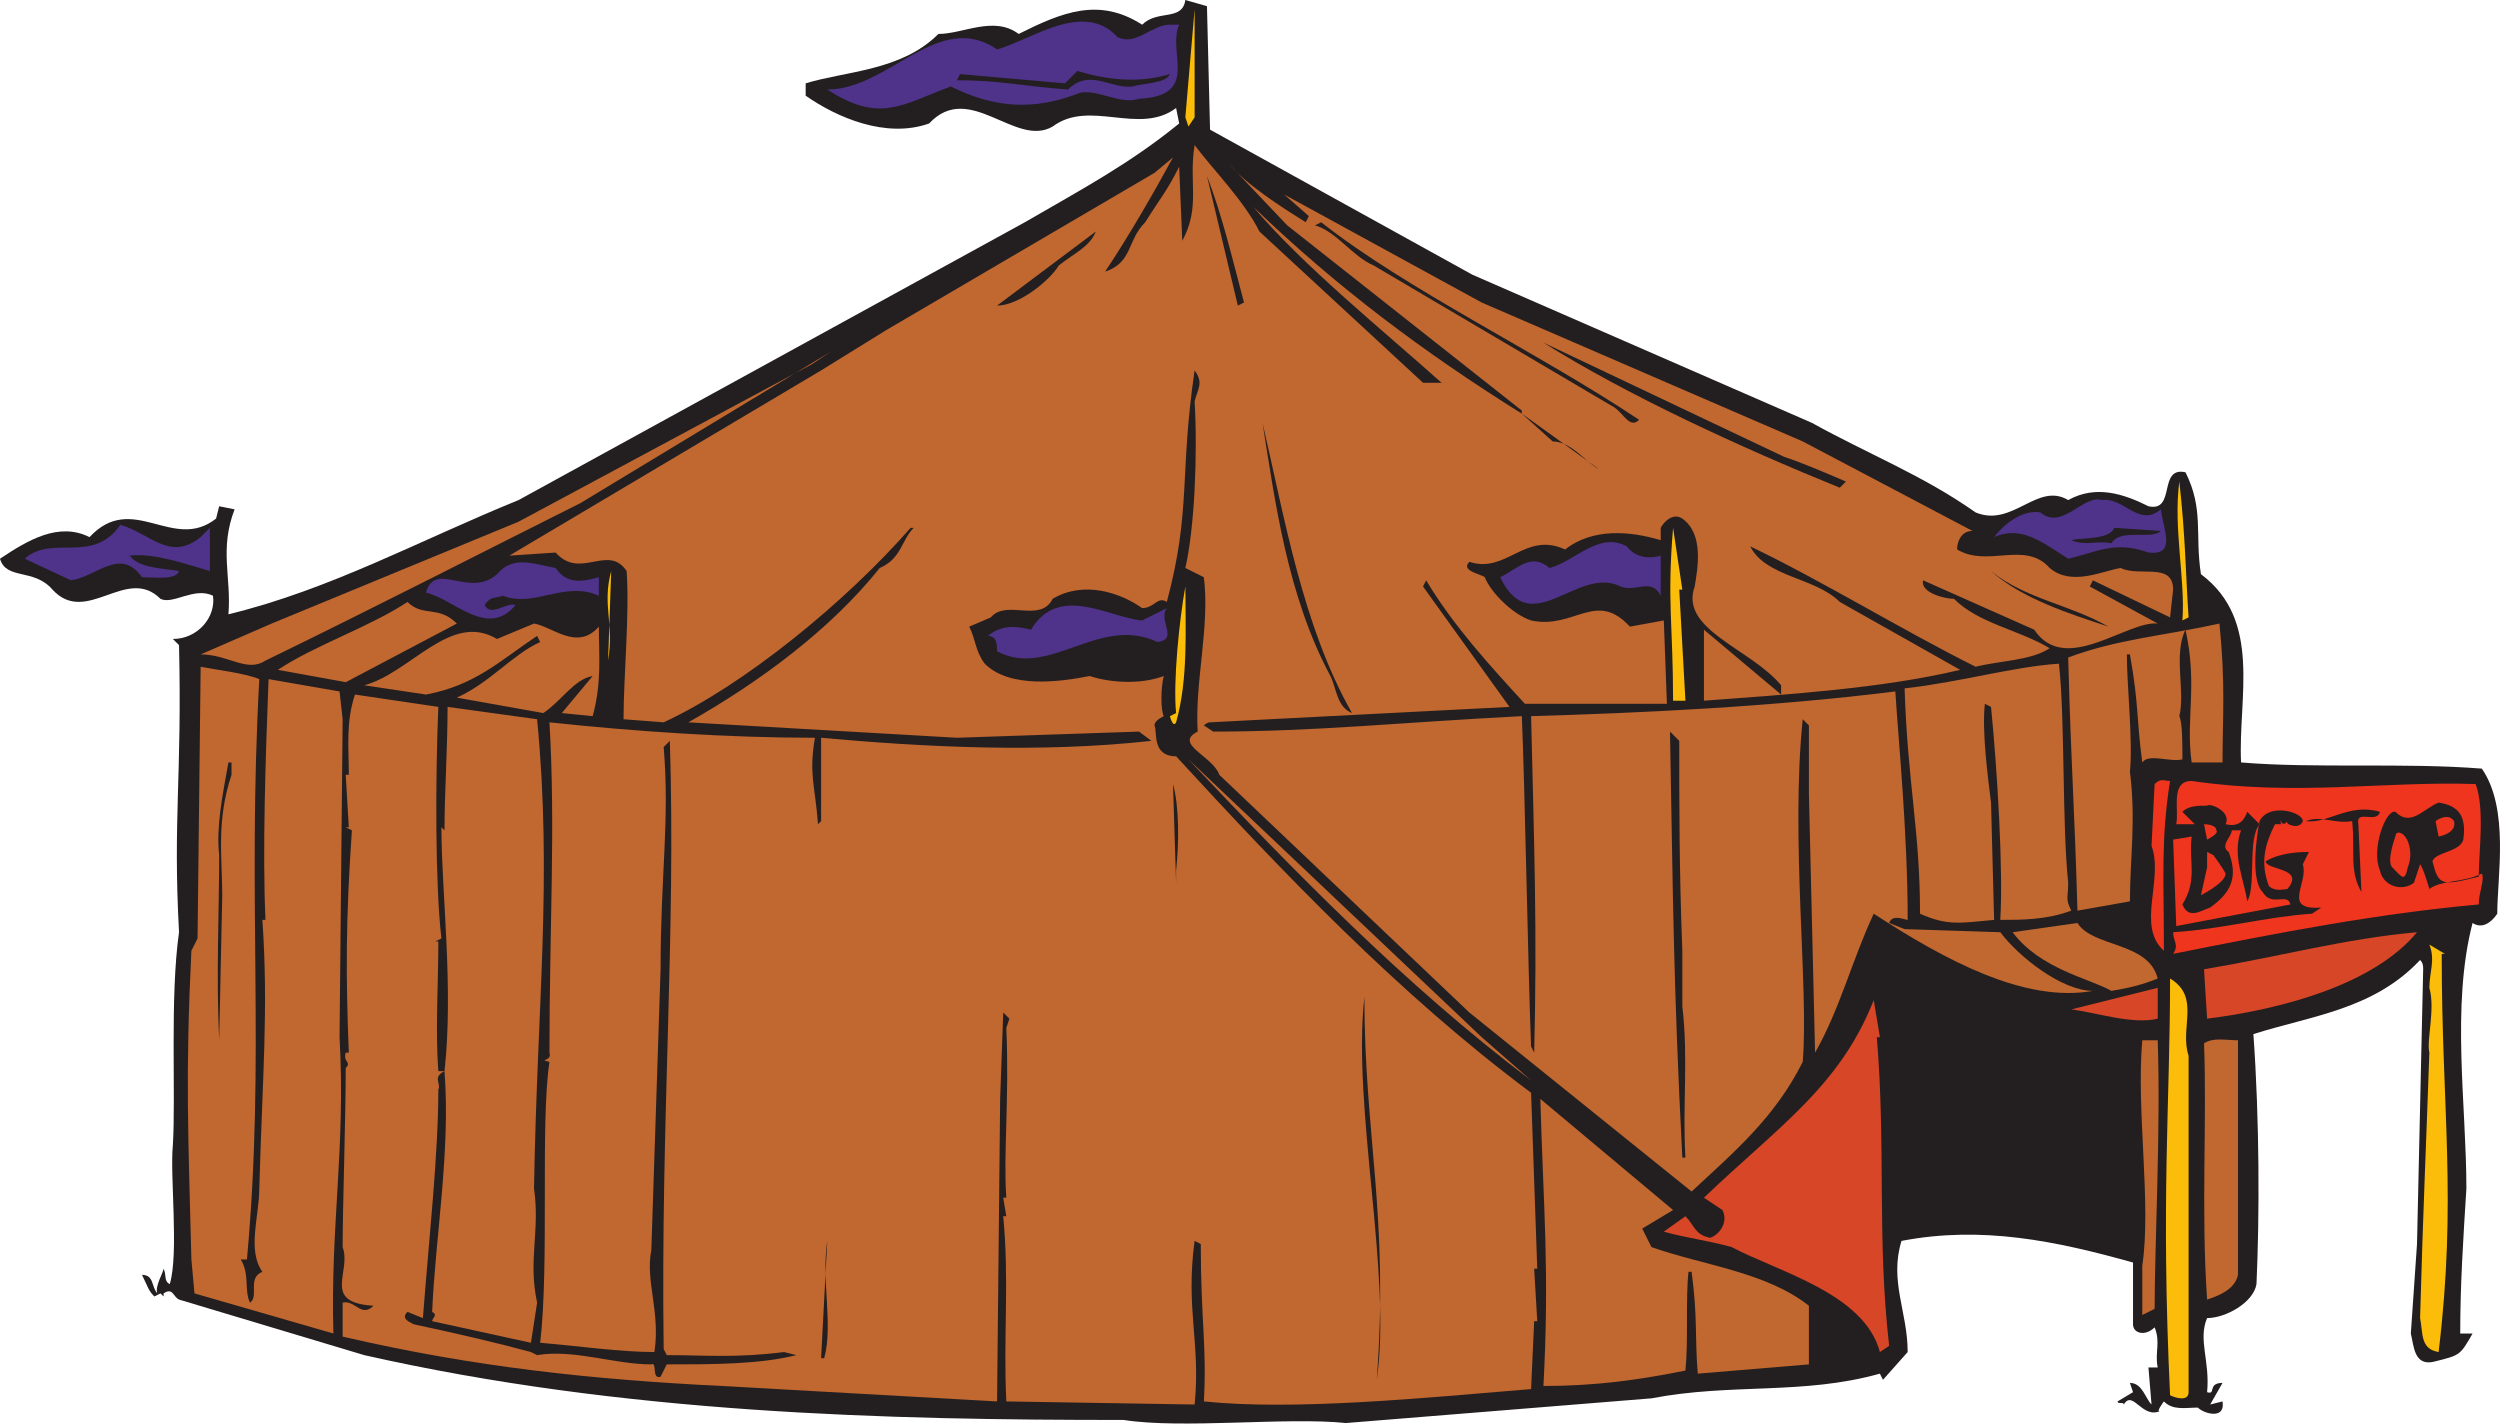 <svg xmlns="http://www.w3.org/2000/svg" width="607.414" height="345.871"><path fill="#231f20" fill-rule="evenodd" d="m294 31.5 63.75 35.25 82.5 36c13.5 7.5 27 12.75 39.75 21.75 9 3.75 15-7.5 22.5-3 6.75-3.75 13.5-1.5 19.5 1.5 6.75 1.5 2.25-9.75 9-8.25 4.5 9 2.25 15 3.75 24.75 15 11.25 9 30 9.75 45.75 18 1.5 39.75 0 58.5 1.5 6.75 9.75 3.75 26.25 3.75 35.25-1.5 2.25-3.75 3.75-6 2.25-5.25 20.25-1.5 44.25-1.5 64.5-.75 12-1.5 23.25-1.5 35.25h3c-3 5.25-3 5.25-9 6.75-5.25 1.5-5.25-3.75-6-6.75l1.5-21.75 1.5-66.75c0-.75 0-1.5-.75-2.25-11.25 12-26.25 13.5-40.5 18 1.5 21 1.5 44.25.75 60.75-.75 4.5-7.5 8.25-12 8.25-2.25 5.25.75 10.5 0 18 2.25.75 0-2.25 3.75-2.25l-3 5.25 3-.75c.75 4.5-4.5 3-6 1.5-3 0-6 .75-8.25-1.5 0 0-2.25 3-.75 2.25-4.5 2.25-6.75-5.25-9-1.5 0-.75-1.5 0-1.5-.75l3.75-2.25-.75-2.25c3 0 3.75 3.75 5.25 5.25l-.75-9h2.25c-.75-3.75.75-6-.75-9.75-2.25 2.25-5.25 1.5-5.25-.75v-15c-18.75-5.25-36.75-9-56.25-5.25-3 9.75 1.5 17.25 1.5 27l-6 6.75-.75-1.5c-18.75 5.25-36 2.25-55.5 6l-74.25 6c-14.25-1.5-39.75 1.5-54-.75-57.75 0-121.5-1.5-184.5-15.75l-45-13.5c-1.5-.75-1.5-3-3.75-1.5v.75l-.75-.75-1.5.75c-1.5-1.5-1.5-2.25-3-5.25 3 0 2.25 3 3.75 4.5-.75-1.5 1.5-5.25 1.5-6 .75 1.5 0 3 1.5 3.75 2.25-7.5 0-26.25.75-33.75.75-12-.75-36 1.5-51.75-1.5-27.75.75-37.5 0-69.75l-1.5-1.5c6 0 10.5-5.25 9.75-10.5-4.5-2.25-9.75 2.25-12.75.75-8.25-8.25-18 6.75-26.25-2.25C8.25 138 1.5 141 0 135.75c6.75-4.5 14.25-9 21.75-5.25 10.5-11.25 20.25 3.75 30.75-4.5l.75-3 3.75.75c-3.75 9.75-.75 16.5-1.5 25.5 24.75-6 46.5-18 70.5-27.75L249 54c14.25-8.25 25.5-14.25 37.5-24l-.75-3.75c-9 6.75-21-2.25-30 4.5-9 5.25-20.25-11.25-30-.75-10.5 3.75-22.5-1.5-30-6.75v-3c9.75-3 23.25-3 32.25-12 6 0 13.5-4.5 19.5 0C258 3 267-.75 277.5 6c3.75-3.75 9.75-.75 10.5-6l5.25 1.5.75 30"/><path fill="#fbbd09" fill-rule="evenodd" d="M288.75 30.75 288 28.5l2.25-26.25V28.5l-1.5 2.25"/><path fill="#4f328a" fill-rule="evenodd" d="M284.25 6h2.25c-3 6.75 5.25 17.25-9.75 18-4.5 1.5-9.75-2.25-14.25-1.5-11.25 4.5-21 3.75-31.5-1.5-12 4.5-17.25 9-30 .75 15 0 27-19.5 41.25-9.75 8.25-2.25 21-12 29.25-3 4.5 2.25 8.25-3 12.75-3"/><path fill="#231f20" fill-rule="evenodd" d="M284.25 18c-.75 2.25-6.75 2.25-9 3-5.25.75-10.5-4.5-15.75.75-10.5-.75-16.5-2.25-27-2.25l.75-1.5 25.5 2.25 3-3c7.5 2.25 15 3 22.5.75"/><path fill="#c16730" fill-rule="evenodd" d="M306 56.25 345.75 93h4.5C336 80.25 316.5 64.5 304.5 50.25c20.25 19.5 41.25 35.25 65.25 50.25v-.75l-57-45-14.25-15C303 45 311.25 50.25 317.25 54l.75-1.5-6-5.25 48 26.25 78 33.75L479.25 129c-3 0-3.75 3-3.75 4.5 7.5 4.5 16.5-2.25 22.5 4.5 5.25 4.5 12.75.75 17.25 0 4.5 2.25 12.75-1.5 12.75 5.25l-.75 6.75-18.75-9-.75 1.5 16.5 9c-7.5-.75-22.5 12.75-30 1.5l-27-12c-.75 3 5.25 4.5 7.5 4.5 6 6 15.75 7.5 23.25 12-4.5 3-12 3-18 4.5-18-9-37.5-21-54.75-29.25 3.75 7.5 15.75 7.5 21.75 13.5l29.25 16.5c-18.75 4.5-42 6-62.25 7.5V153l18.75 15.75v-2.25c-7.5-9-24.75-13.5-21-24 .75-4.5 2.25-12.75-3-16.5-2.25-1.5-4.5.75-5.25 2.25v3c-7.5-2.25-16.5-3-23.25 2.25-9.75-4.5-14.25 6-23.25 3-2.25 2.25 3 3 3.75 3.75 1.5 3.75 6.75 9 11.25 10.5 10.5 2.25 15.75-7.5 24 1.5l8.25-1.5L405 171h-34.5c-8.25-9-17.25-18.75-24-30l-.75 1.5 21 29.25L294 175.5c-.75 0-1.5.75-1.5.75l2.25 1.5c24.75 0 45.75-2.25 75-3.75.75 17.25 1.5 61.5 2.25 80.25l.75 1.5c.75-29.25 0-50.25-.75-81.75 26.25-.75 58.5-2.25 88.5-6 .75 12 3 34.5 3 55.5-.75 0-3.75-1.5-4.5.75l3.75 1.5 23.25.75c4.5 6 15 14.25 22.5 14.25-16.5 3-36-7.5-53.25-18.75C450 233.25 447 245.25 441 255.75l-1.5-63v-16.5l-1.5-1.5C435 204 439.5 240 438 258c-6.75 13.5-16.5 21.75-27 31.5L357 246l-60.75-57.75c-1.5-4.5-11.25-7.5-5.25-10.5-.75-12 3-25.5 1.5-37.5L288 138c2.25-9.75 3-27.75 2.25-40.5.75-3 2.25-4.5 0-7.5-3.75 25.5-.75 33.75-6.75 56.25-2.25-1.5-3 1.5-6 1.5-5.25-3.75-14.25-6.75-21.75-2.25-3 6-11.25 0-15 4.5l-5.25 2.25c1.5 3 1.5 6 3.75 9 6 6 18 4.5 25.5 3 4.5 1.5 12 2.25 18 0-.75 3-.75 8.25 0 9.75-1.5.75-2.25 1.5-2.25 2.25.75 1.5-.75 7.5 5.25 7.5 25.5 27.75 54 57.75 86.25 81.75l1.5 42.75h-.75l.75 12.75h-.75l-.75 16.5c-27 2.25-57.75 5.25-79.5 3 .75-13.5-.75-19.5-.75-38.25l-1.5-.75c-2.25 16.5 1.5 24.75 0 39.75l-45.75-.75c-.75-15.75.75-29.25-.75-45h.75l-.75-4.5h.75c-.75-10.5.75-24 0-41.25l.75-2.25-1.5-1.5-.75 21-.75 73.5-66.75-3.75c-30.75-1.5-60-4.5-92.25-12v-8.25c3-.75 4.5 3.75 7.5.75C78 316.5 85.5 309 83.25 303c0-9.75.75-31.5.75-43.5 1.5-1.5-.75-1.5 0-3.75h.75c-.75-18.75-.75-32.25.75-54L84 201h.75L84 188.25h.75c0-6.75-.75-12.75 1.5-19.5l20.25 3c-.75 18-.75 43.5.75 56.25l-1.5.75h.75c0 10.5-.75 21.75 0 31.5h1.5c2.25-20.25-.75-43.5-.75-59.25l.75.75c0-9 .75-20.25.75-30l21.75 3c3.75 39 0 69-.75 114 1.5 10.5-1.5 17.25.75 27.75l-1.5 9.75-24-5.25c0-.75 1.5-1.5 0-2.25.75-18 4.5-39 3-58.5-3 1.5-.75 3-1.5 4.5 0 15.75-2.25 36-3.75 55.5l-3.75-1.5c-1.5 1.5 0 2.25 1.5 3 10.5 2.25 20.25 4.5 28.5 6.75l1.5.75c9-1.5 18.75 2.25 27.75 2.25 1.5-.75 0 3.75 2.25 3l1.5-3c11.25 0 22.5 0 31.5-2.25l-3-.75c-12 1.5-18.75.75-28.5.75l-.75-1.5c-.75-56.25 3-100.5 1.5-147.75l-1.5 1.5c1.5 18-.75 30.75-.75 54l-2.25 68.25c-1.5 7.5 2.25 15 .75 24.75-8.25 0-18.75-1.5-27.75-2.25 2.25-19.5 0-53.25 2.25-68.25-3-.75.75 0 0-2.25 0-30.75 1.5-54.75 0-80.25 21 2.25 43.5 3.75 64.5 3.75-1.5 9 0 11.25.75 21l.75-.75v-20.25c24.75 2.25 53.25 3.75 80.25.75l-3-2.25-44.25 1.5-65.25-3.75c17.25-9.75 34.5-22.5 46.5-37.5 5.25-2.25 5.25-6.75 8.25-9.75h-.75c-15.75 18-40.5 38.25-60 47.25l-9.75-.75c0-10.5 1.5-25.5.75-36-4.5-6.75-11.25 2.25-17.25-4.5l-11.25.75 75.75-45 15.75-9.75L280.5 42l4.5-3.75C280.5 46.5 274.5 57 268.5 66c6.75-2.25 5.25-7.5 9.75-12 3.75-6 5.25-7.5 8.25-13.5l.75 18c4.5-8.25 1.5-14.25 3-23.25 4.5 6 12 13.5 15.75 21"/><path fill="#231f20" fill-rule="evenodd" d="m302.25 73.5-1.5.75-7.5-31.5c3.75 9.75 6 19.5 9 30.75m96 28.5c-2.25 2.25-3.75-1.5-6-3l-58.5-34.5c-5.25-2.25-9-8.25-14.25-9.75L321 54c21 16.5 52.5 31.5 77.25 48m-141-37.5c-2.25 3.75-9.75 9.75-15 9.75l24-18c-1.5 3.75-5.25 5.25-9 8.25M433.5 111c4.5 1.5 9.75 3.75 15 6l-1.5 1.5c-24-9.75-51.75-22.5-72-35.25L433.5 111"/><path fill="#c16730" fill-rule="evenodd" d="M141 122.25c-24 12-48.75 24.75-76.5 38.25-4.5 3-9-1.5-15.75-1.5L66 151.5l60-24.75 71.25-38.25 4.5-3L141 122.25"/><path fill="#231f20" fill-rule="evenodd" d="M388.5 114c-3-1.5-6.75-6.75-11.25-6.75l-7.5-6.75L388.5 114m-60 59.25c-3.75-1.5-3.75-6-5.25-9-10.5-19.5-13.5-42.75-16.5-61.5 5.25 22.5 9.75 49.5 21.75 70.5"/><path fill="#fbbd09" fill-rule="evenodd" d="m531.75 150-1.5.75c.75-9.75-2.25-22.5-.75-33.75 1.5 13.5 1.5 21.75 2.25 33"/><path fill="#4f328a" fill-rule="evenodd" d="M525 123.75c.75 5.25 3.75 11.25-3 10.5-8.25-3-12.75 0-19.5 1.5-6-3.75-11.25-8.25-18-5.25 2.25-3 6.75-6.75 11.25-6 5.25 4.5 10.5-4.5 15-3 5.25-.75 9 6.75 14.25 2.25M48.75 130.5l2.25-2.25v10.5c-5.25-1.5-13.5-4.5-19.5-3.75 2.25 3 7.5 3 12 3.75-.75 2.25-6 1.5-9 1.5-5.25-7.5-11.25 0-17.25.75L6 135.75c6.75-6 16.5 1.5 23.25-8.25 7.5 2.25 12 9 19.5 3"/><path fill="#fbbd09" fill-rule="evenodd" d="m408 143.25 1.5 27h-3c0-18.75-1.5-24 0-42l2.25 15H408"/><path fill="#231f20" fill-rule="evenodd" d="M525 129c-2.25 2.25-9.75-.75-12 3-3.75-.75-6 .75-9.75-.75 3-.75 9 0 10.5-3L525 129"/><path fill="#4f328a" fill-rule="evenodd" d="M403.5 135v9.75c-2.25-4.5-6-.75-9.75-2.25-10.5-5.25-21.75 13.5-29.25-2.25 4.5-2.25 7.5-6 12-2.25 6-1.5 12-9 18.75-5.25 2.25 3 6 3 8.25 2.25m-258 5.25v4.5c-8.25-3.75-15.75 3-23.25 0-2.25.75-3 0-4.5 2.25 1.5 3 5.25-.75 7.5 0-6.75 8.25-15-1.5-21.75-3 2.25-8.25 11.25 2.25 18-5.25 3.75-3.75 9-1.5 13.5-.75 3 4.5 7.5 3 10.5 2.25"/><path fill="#fbbd09" fill-rule="evenodd" d="M147.75 160.5c1.5-9-1.5-13.5.75-21.75l-.75 21.75"/><path fill="#231f20" fill-rule="evenodd" d="M512.25 152.25c-9-3-21-6.75-28.5-13.5 8.25 6.75 19.5 8.25 28.5 13.5"/><path fill="#fbbd09" fill-rule="evenodd" d="M285.75 175.5c-.75 1.5-1.5-1.5-1.5-1.5l1.5-.75c-.75-7.5.75-22.5 2.25-30.75 0 9.75.75 22.5-2.25 33"/><path fill="#c16730" fill-rule="evenodd" d="m111 151.5-27 14.25-16.5-3c9-6 22.5-10.5 31.5-16.5 3.75 3.75 7.5.75 12 5.25"/><path fill="#4f328a" fill-rule="evenodd" d="M283.5 147.75c-2.25 3 3 7.5-2.25 8.25-14.25-6.75-26.25 9-39 2.25 0-1.5 0-3.75-2.25-3.75 3.75-3 7.5-2.25 10.5-1.5 6.75-11.25 18.75-3 27-2.25l6-3"/><path fill="#c16730" fill-rule="evenodd" d="M145.5 152.25c0 6.75.75 13.5-1.5 21.75l-7.5-.75 7.5-9c-4.5.75-7.5 6-12 9l-21-3.75c8.25-3.75 13.5-10.5 20.25-13.5l-.75-1.5c-9 6-15 12-27 14.25l-15-2.25c11.25-3 21-18 32.25-11.25l9-3.75c4.5.75 10.5 6.75 15.75.75m393.75-.75c1.5 15 .75 22.5.75 33.75h-7.5C531 174.75 534 166.5 531 153c-3 6 0 15-1.5 21 .75 1.5.75 6.75.75 10.5-3 .75-8.25-1.5-9.75.75-1.5-11.25-.75-13.5-3-26.25h-.75c0 7.5 1.5 21 .75 28.5 1.5 12 0 21 0 31.5l-12.75 2.25c-.75-26.25-1.5-33.75-2.25-61.5 12-4.5 23.25-5.25 36.75-8.25m-39 9.75c1.5 13.5.75 39 2.25 53.25 0 3.75-.75 3.75.75 6.75-6 2.25-12 2.25-17.25 2.25.75-12-.75-36.75-2.25-51.75l-1.5-.75c-.75 6.75.75 18 1.5 24l.75 28.5c-8.25.75-11.25 1.5-18-1.5 0-20.25-3-31.5-3.75-54.75 13.5-1.5 26.25-5.25 37.5-6M63 165c-3 54.75 1.5 91.5-3 141h-1.5c2.25 3.75.75 7.5 2.25 10.5 2.25-1.5-.75-6 3-7.5-3.75-5.25-.75-13.5-.75-20.25.75-27 2.25-43.5.75-65.25h.75c-.75-16.5 0-39 .75-58.5l17.25 3 .75 6.75L82.5 252c1.5 27-2.25 45.75-1.5 72l-33.75-9.75-.75-8.25c-.75-30-1.5-44.25 0-75l1.5-3 .75-66c3.75.75 10.5 1.5 14.25 3"/><path fill="#231f20" fill-rule="evenodd" d="M408 180c0 16.5 0 31.5.75 51v13.5c1.5 12.75 0 24 .75 36.75h-.75c-2.25-43.5-2.25-63.75-3-103.5L408 180"/><path fill="#c16730" fill-rule="evenodd" d="M372 262.5c-30.75-23.25-57.75-51-83.25-78L360 252l12 10.5"/><path fill="#231f20" fill-rule="evenodd" d="M56.25 189v-.75C52.5 199.5 54 208.5 54 217.5l-.75 35.25c-.75-15.75 0-31.5 0-45-.75-6.75.75-14.25 2.25-22.5h.75V189"/><path fill="#f0351f" fill-rule="evenodd" d="M527.25 189.75C525 204 525.75 213 525.75 231c-6.75-6 0-17.25-3-25.5l.75-15c1.5-1.5 2.25-.75 3.75-.75m74.25.75c2.25 6 .75 16.5.75 22.5-9 2.25-9.75 2.25-11.25-3.75.75-2.25 6.75-2.25 7.5-5.25.75-5.25-.75-8.25-6-9-3.75 1.5-6.75 6-10.5 2.25-2.25-.75-6 9-3.75 14.25.75 3.75 5.25 5.25 8.25 3l1.5-4.5c.75.75 2.25 6 2.25 6 3-2.25 8.25-1.5 12.75-3.75.75 1.5-.75 4.5-.75 7.5-24.75 2.25-48 6.75-74.25 12 1.5-2.25 0-3 0-5.25 12-.75 22.5-3.75 33.75-4.5l2.25-1.5c-9.75.75-3-6-4.5-10.5l1.5-3c-1.5 0-6.75 0-10.5 2.25 0 2.25 9.75 1.5 5.25 6.75-.75 0-3 .75-4.5-.75-2.25-6-.75-10.5 1.5-15h1.5c-.75-3 0 1.5 1.5-.75-.75.75 3 2.25 3.75 0 0-2.25-8.25-4.5-10.5 0-.75 3.75-2.25 14.25.75 17.25 2.25 3.75 6 0 6.75 3L528.75 225l-.75-21 4.5-.75c-.75 6 1.5 10.5-2.25 16.5 1.5 3.75 4.5 1.5 6.75.75 5.25-3.75 6.75-7.5 4.5-13.5-2.25-1.5.75-3.75.75-5.25h2.25c-2.25 6 .75 12 1.5 17.25 2.25-3.75 0-15 3-18.75l-3-3c-.75 2.25-2.25 3.75-5.25 3 1.5-3-3.75-5.25-4.5-4.5-2.25 0-4.5 0-6 1.5l3 3h-4.5c.75-3.75-1.5-10.5 3.75-10.5 25.5 3.75 46.5 0 69 .75"/><path fill="#231f20" fill-rule="evenodd" d="M285.75 211.5v3l-.75-24c1.5 5.25 1.5 14.25.75 21m292.5-14.25c-.75 3-6-.75-5.25 3l.75 16.5c-3-5.25-1.5-9.75-2.25-17.25-4.5.75-7.5-1.5-11.25 0 5.25.75 10.5-4.5 18-2.25"/><path fill="#c16730" fill-rule="evenodd" d="M524.25 237.75c-3.75 1.5-6.75 2.25-11.25 3-5.25-3-17.25-5.25-24-14.25l15.75-2.25c3.75 6 17.25 4.5 19.5 13.5"/><path fill="#d74627" fill-rule="evenodd" d="M587.25 226.5c-10.5 12.75-33 18.75-51 21l-.75-12c18-3 34.5-7.5 51.75-9"/><path fill="#fbbd09" fill-rule="evenodd" d="M593.25 231.75c0 38.25 3.75 59.25-.75 96.75-4.5-.75-3.75-4.5-4.5-8.25.75-27 1.5-42.75 2.25-64.5-.75-3 1.5-10.5 0-15.75 0-3.75 1.5-6.75 0-10.5l3.75 2.25h-.75m-61.5 24.75v81.75c0 2.25-3 1.5-4.5.75-2.25-48 0-70.5 0-101.25 7.5 4.5 2.25 12 4.5 18.75"/><path fill="#d74627" fill-rule="evenodd" d="M524.25 247.5c-6 1.5-15-1.5-21-2.25l21-5.25v7.5"/><path fill="#231f20" fill-rule="evenodd" d="M334.5 335.25c3.75-25.5-6-66-3-93 0 33.75 6 53.25 3 93"/><path fill="#d74627" fill-rule="evenodd" d="M456 252c2.25 27 0 48.75 3 75l-2.25 1.5C453 314.25 432 309 420.75 303c-5.25-1.5-11.25-2.25-16.5-3.75l5.25-3.75c2.25 2.25 2.25 4.5 6 5.25 2.25-.75 4.5-3.75 3-6.75l-4.5-3c18-17.25 33-27 41.25-48l1.5 9H456"/><path fill="#c16730" fill-rule="evenodd" d="M543.75 309.75c-.75 3.75-5.25 5.25-7.5 6-1.5-21.75 0-43.5-.75-62.25 2.25-1.5 5.25-.75 8.25-.75v57m-19.5-57c.75 21.75-.75 49.5-.75 65.25l-3 1.5v-12c2.25-15-1.5-37.5 0-54.75h3.75m-150.75 10.5L411.75 294l-38.25-30.75M399 298.5l2.25 4.5c12.75 4.5 27.75 6 38.25 14.25v14.25l-27 2.25c-.75-9 0-13.5-1.5-24.75h-.75c-.75 6.75 0 16.5-.75 24-11.25 2.25-21.75 3.75-34.5 3.75 1.5-28.5 0-42.75-.75-69.75l32.25 27-7.5 4.5"/><path fill="#231f20" fill-rule="evenodd" d="M200.25 330h-.75l1.5-28.5c-1.5 9.75 1.5 20.25-.75 28.5"/><path fill="#f0351f" fill-rule="evenodd" d="m535.5 200.25.75 3.75s3-1.5 2.25-2.25c0-1.5-3-1.5-3-1.5m.75 10.5-1.5 6.75s6-3 6-5.25c-.75-1.5-3-4.5-3-4.5l-1.5-.75v3.75m45.75-7.5s-2.25 6-.75 7.5c2.25 2.25 3 3.75 3.75 0 1.5-3.75 0-7.5-1.5-8.25s-1.5.75-1.5.75m9.75-3.75.75 3.75s4.5-.75 3.75-3.75c-1.5-2.25-4.5 0-4.5 0"/></svg>

